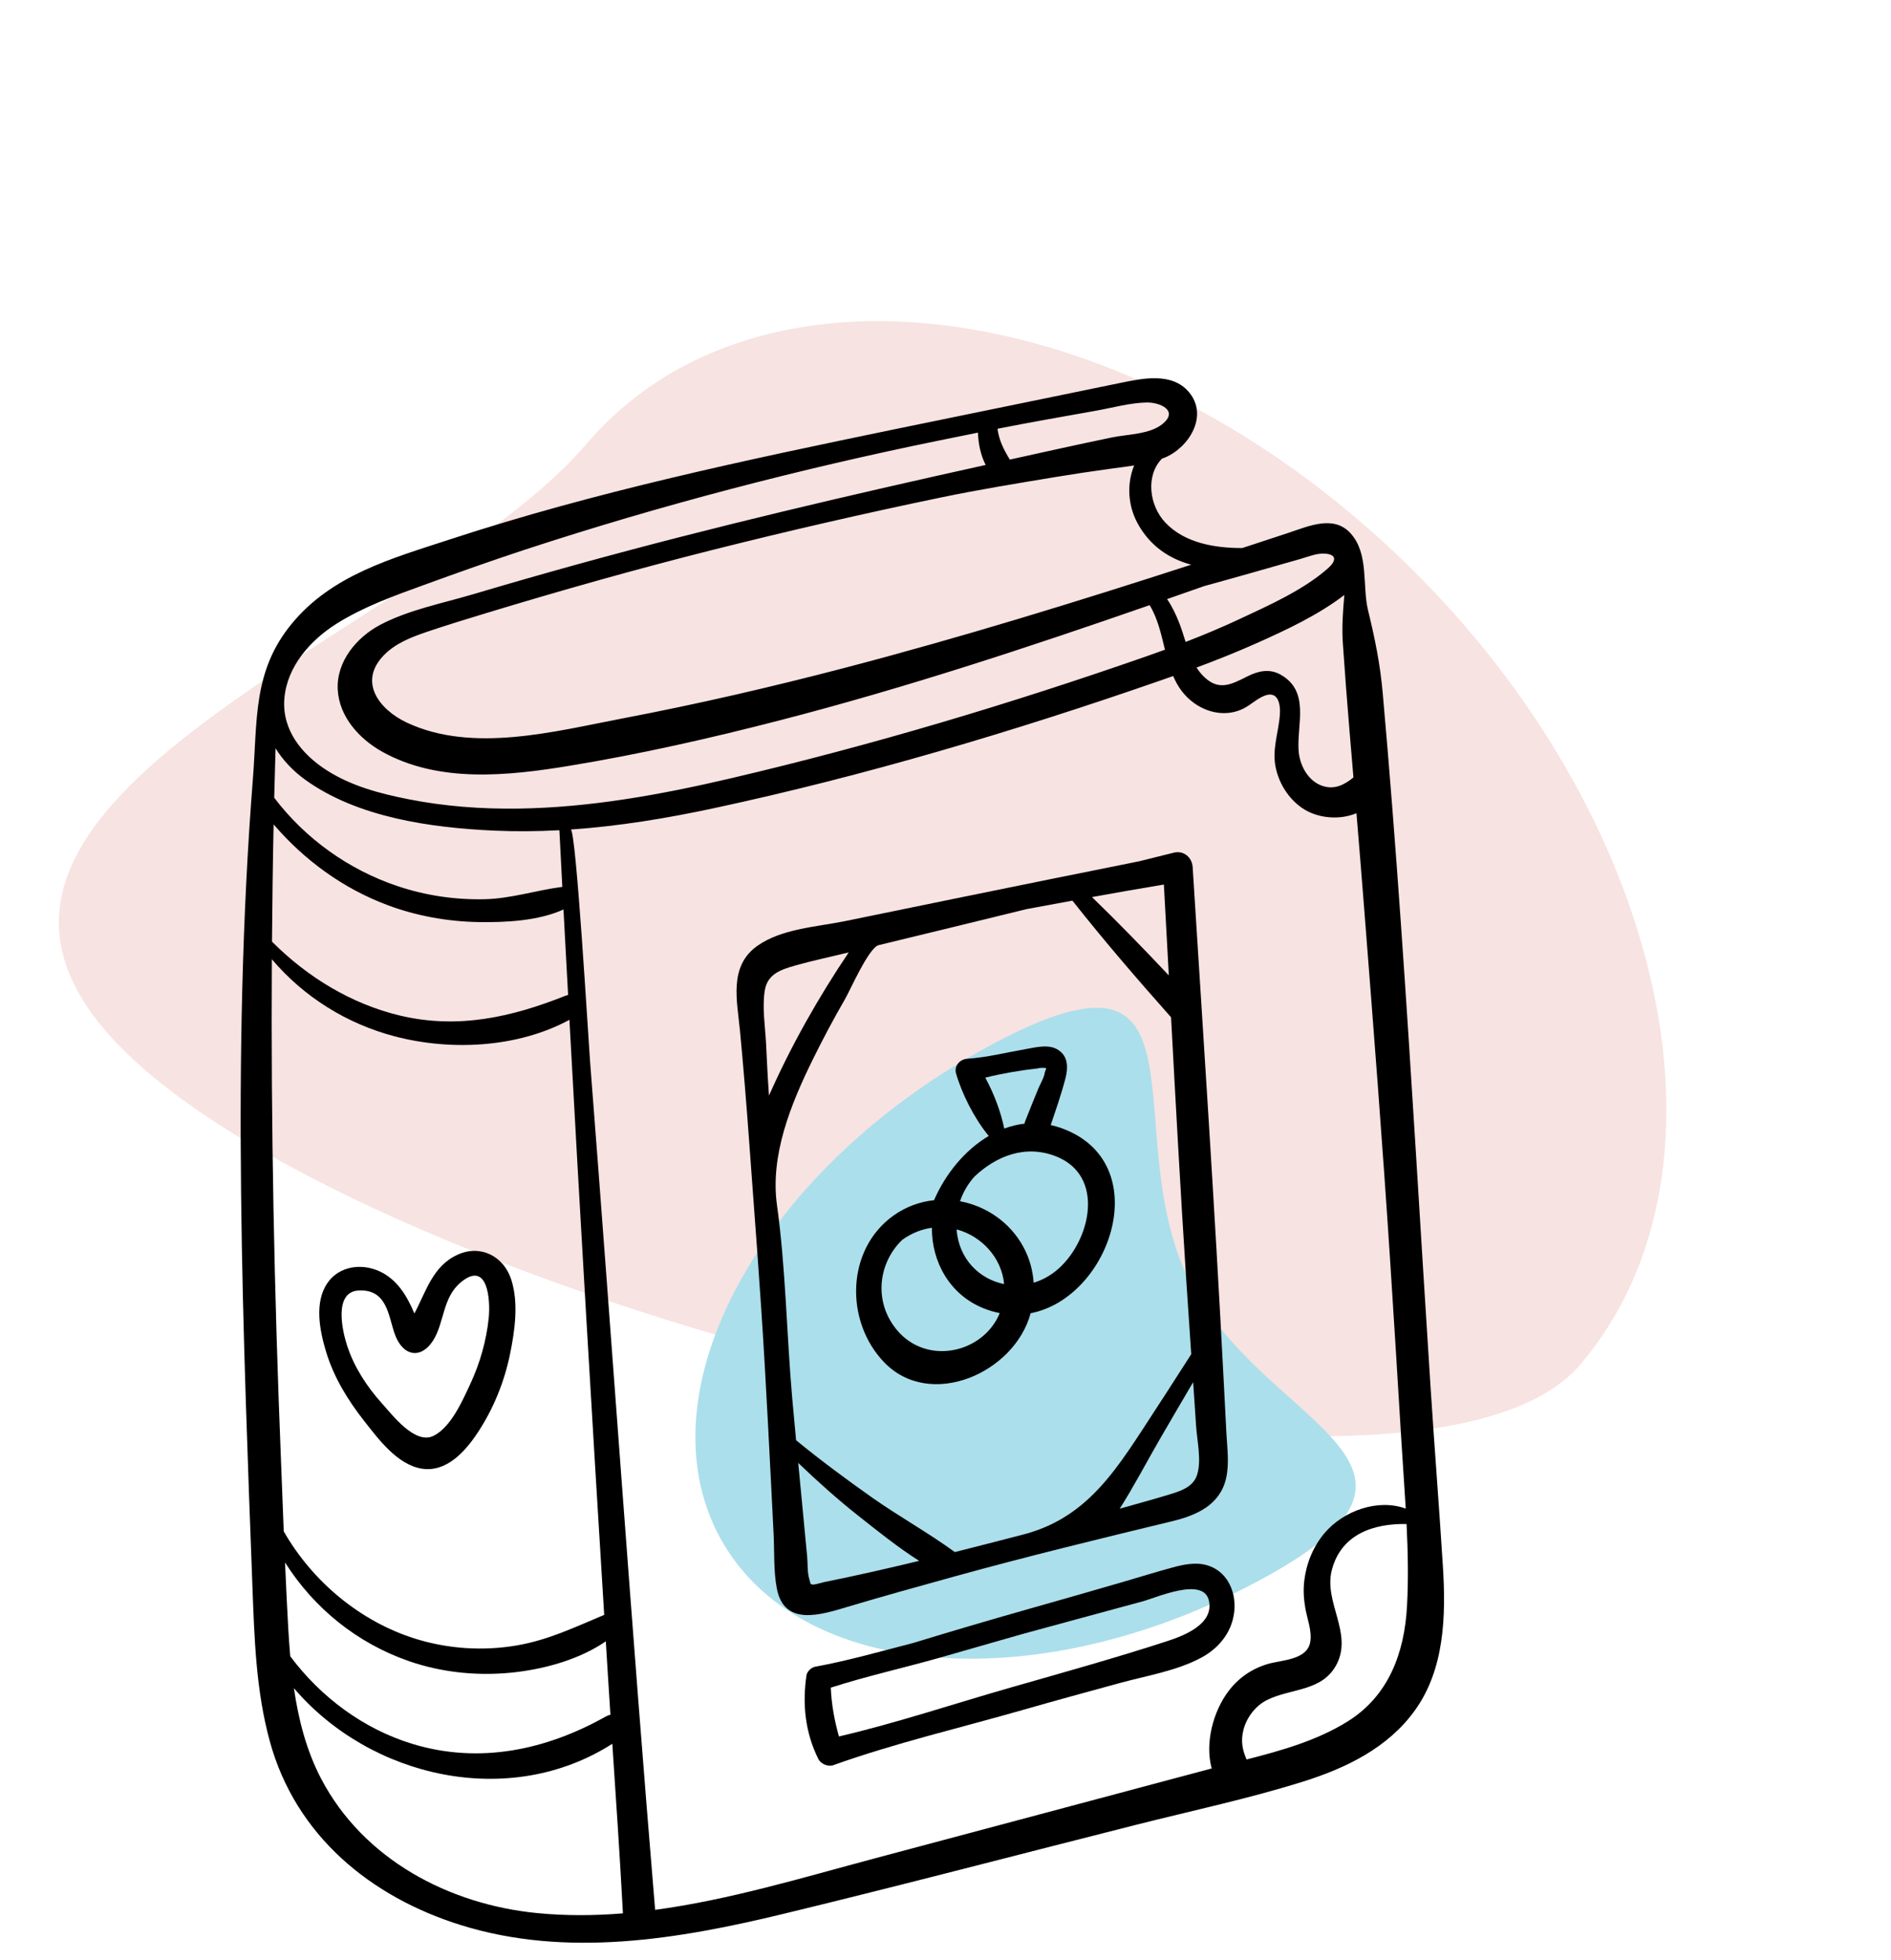 <svg width="110" height="114" viewBox="0 0 110 114" fill="none" xmlns="http://www.w3.org/2000/svg">
<g id="Group 145">
<path id="Ellipse 21" opacity="0.6" d="M91.906 79.391C82.102 90.871 23.708 76.427 7.756 61.627C-8.196 46.828 24.335 37.277 34.139 25.798C43.944 14.318 64.824 17.009 80.776 31.809C96.728 46.608 101.711 67.912 91.906 79.391Z" fill="#F2D0CD"/>
<path id="Ellipse 22" d="M57.782 60.711C70.916 53.724 64.903 65.754 69.135 74.396C73.367 83.038 86.241 85.02 73.107 92.006C59.972 98.993 45.894 97.65 41.662 89.008C37.431 80.366 44.648 67.697 57.782 60.711Z" fill="#ABDFEB"/>
<g id="Vector">
<path d="M83.933 91.102C83.715 87.613 83.438 84.126 83.213 80.638C82.634 71.673 82.123 62.703 81.492 53.742C81.177 49.262 80.832 44.784 80.433 40.31C80.282 38.605 79.977 37.135 79.581 35.504C79.231 34.061 79.647 32.197 78.551 31.008C77.569 29.943 76.126 30.605 74.942 30.996C74.05 31.291 73.157 31.585 72.264 31.877C70.665 31.882 68.914 31.585 67.792 30.401C66.836 29.391 66.639 27.646 67.592 26.677C67.643 26.658 67.695 26.642 67.744 26.622C69.153 26.045 70.323 24.187 69.16 22.807C68.176 21.64 66.466 22.005 65.172 22.273C60.808 23.178 56.44 24.058 52.076 24.961C43.338 26.768 34.648 28.596 26.152 31.381C22.761 32.492 19.304 33.444 16.966 36.285C14.696 39.043 14.979 41.895 14.711 45.3C14.393 49.345 14.199 53.399 14.095 57.456C13.891 65.469 14.042 73.487 14.299 81.498C14.413 85.056 14.546 88.614 14.68 92.172C14.794 95.222 14.883 98.331 15.697 101.291C17.201 106.766 21.553 110.338 26.82 111.977C32.964 113.889 39.46 112.801 45.569 111.321C52.433 109.66 59.267 107.865 66.114 106.134C69.334 105.319 72.616 104.626 75.788 103.631C78.29 102.847 80.729 101.674 82.303 99.487C84.042 97.073 84.112 93.962 83.933 91.102ZM78.115 37.432C78.232 39.123 78.357 40.812 78.501 42.501C78.578 43.407 78.654 44.314 78.73 45.221C78.207 45.646 77.627 45.955 76.912 45.708C76.069 45.418 75.587 44.48 75.537 43.632C75.446 42.087 76.202 40.204 74.49 39.239C73.85 38.878 73.185 39.026 72.567 39.339C71.6 39.829 70.861 40.223 69.968 39.296C69.829 39.152 69.709 38.994 69.604 38.828C70.778 38.391 71.942 37.927 73.087 37.416C74.828 36.639 76.674 35.777 78.2 34.609C78.2 34.612 78.2 34.614 78.2 34.617C78.117 35.583 78.048 36.462 78.115 37.432ZM70.035 34.094C70.946 33.842 71.858 33.591 72.767 33.331C73.72 33.06 74.672 32.787 75.626 32.517C76.068 32.391 76.59 32.171 77.056 32.201C77.809 32.249 77.703 32.654 77.255 33.05C75.817 34.323 73.807 35.212 72.084 36.018C71.061 36.497 70.02 36.933 68.968 37.339C68.851 36.975 68.742 36.611 68.61 36.268C68.414 35.761 68.186 35.282 67.89 34.846C68.431 34.656 68.973 34.467 69.514 34.277C69.688 34.216 69.862 34.155 70.035 34.094ZM69.293 32.846C62.63 35.004 55.933 37.069 49.159 38.841C44.874 39.962 40.562 40.959 36.212 41.788C32.287 42.537 27.486 43.83 23.662 42.029C22.056 41.272 20.809 39.652 22.346 38.094C23.015 37.415 23.923 37.061 24.804 36.761C25.938 36.376 27.083 36.026 28.228 35.678C32.59 34.354 36.976 33.114 41.396 32C45.815 30.887 50.258 29.866 54.719 28.939C56.923 28.482 59.149 28.119 61.368 27.751C62.451 27.572 63.535 27.409 64.623 27.261C65.064 27.2 65.521 27.146 65.975 27.074C65.546 28.114 65.596 29.375 66.172 30.436C66.888 31.755 68.015 32.501 69.293 32.846ZM60.784 24.419C61.779 24.24 62.775 24.062 63.771 23.886C64.726 23.716 65.726 23.432 66.697 23.411C67.466 23.394 68.609 23.885 67.595 24.683C66.853 25.267 65.576 25.259 64.689 25.442C62.703 25.853 60.722 26.295 58.741 26.732C58.384 26.145 58.111 25.606 58.025 24.939C58.943 24.76 59.862 24.584 60.784 24.419ZM16.542 40.63C16.696 38.758 18.062 37.23 19.579 36.277C21.153 35.288 22.928 34.654 24.665 34.023C26.619 33.314 28.577 32.615 30.552 31.967C38.441 29.381 46.526 27.275 54.655 25.616C55.399 25.464 56.144 25.313 56.888 25.164C56.908 25.807 57.047 26.474 57.336 27.044C49.407 28.799 41.509 30.639 33.677 32.8C31.627 33.366 29.582 33.952 27.544 34.558C25.754 35.09 23.775 35.469 22.112 36.346C20.748 37.066 19.564 38.474 19.646 40.104C19.727 41.69 20.9 42.976 22.217 43.715C25.511 45.564 29.56 45.13 33.122 44.543C37.237 43.866 41.309 42.944 45.346 41.902C52.625 40.025 59.773 37.667 66.874 35.199C67.348 35.974 67.545 36.89 67.766 37.79C67.419 37.917 67.07 38.042 66.721 38.164C58.794 40.931 50.68 43.359 42.507 45.272C38.456 46.22 34.317 46.975 30.147 47.032C28 47.062 25.85 46.903 23.741 46.484C22.087 46.156 20.427 45.719 18.993 44.796C17.549 43.867 16.392 42.447 16.542 40.63ZM16.029 43.525C16.455 44.211 17.032 44.834 17.758 45.357C20.82 47.562 25.097 48.148 28.755 48.314C30.018 48.371 31.28 48.358 32.54 48.29C32.596 49.389 32.654 50.488 32.71 51.586C31.195 51.778 29.744 52.268 28.189 52.304C26.474 52.343 24.767 52.09 23.139 51.546C20.3 50.598 17.765 48.791 15.951 46.401C15.974 45.442 16 44.484 16.029 43.525ZM15.916 47.951C17.705 50.033 19.946 51.673 22.534 52.643C24.229 53.279 26.047 53.603 27.855 53.633C29.385 53.657 31.307 53.571 32.778 52.9C32.865 54.558 32.957 56.216 33.047 57.875C33.002 57.882 32.955 57.894 32.907 57.913C29.769 59.163 26.656 59.871 23.294 59.077C20.448 58.404 17.883 56.839 15.822 54.77C15.84 52.498 15.868 50.225 15.916 47.951ZM16.342 84.87C15.952 75.167 15.755 65.486 15.814 55.795C17.675 57.989 20.166 59.545 22.963 60.28C26.221 61.136 30.108 60.95 33.124 59.318C33.75 70.858 34.435 82.395 35.146 93.93C33.465 94.633 31.919 95.384 30.089 95.702C28.11 96.046 26.047 95.911 24.131 95.308C20.943 94.304 18.17 91.984 16.505 89.073C16.45 87.672 16.398 86.271 16.342 84.87ZM16.765 94.666C16.693 93.405 16.635 92.144 16.581 90.882C18.258 93.535 20.763 95.567 23.773 96.615C25.807 97.323 28.01 97.516 30.141 97.245C31.844 97.028 33.765 96.486 35.24 95.468C35.281 96.128 35.321 96.788 35.362 97.449C35.409 98.213 35.459 98.977 35.509 99.741C35.427 99.757 35.342 99.785 35.254 99.834C31.771 101.794 27.885 102.622 23.986 101.433C21.149 100.568 18.656 98.716 16.883 96.335C16.835 95.776 16.797 95.219 16.765 94.666ZM31.262 111.277C26.126 110.779 21.144 108.16 18.683 103.464C17.823 101.824 17.364 100.025 17.097 98.193C21.544 103.406 29.618 105.263 35.619 101.428C35.837 104.715 36.061 108.001 36.236 111.291C34.584 111.426 32.926 111.438 31.262 111.277ZM71.464 98.363C70.584 99.525 70.075 101.364 70.485 102.863C63.919 104.616 57.353 106.368 50.786 108.12C46.645 109.225 42.404 110.51 38.109 111.087C36.734 94.635 35.604 78.157 34.321 61.698C34.23 60.537 33.51 48.228 33.2 48.25C35.996 48.056 38.776 47.599 41.514 47.012C50.277 45.133 58.992 42.539 67.459 39.597C67.72 39.506 67.982 39.414 68.243 39.322C68.503 39.927 68.871 40.474 69.468 40.9C70.306 41.498 71.394 41.684 72.332 41.213C72.752 41.002 73.104 40.651 73.54 40.474C74.327 40.154 74.498 40.914 74.45 41.574C74.37 42.665 73.966 43.608 74.224 44.718C74.433 45.621 74.964 46.448 75.72 46.981C76.599 47.599 77.897 47.723 78.906 47.301C79.059 49.143 79.209 50.986 79.353 52.829C79.893 59.714 80.43 66.602 80.876 73.495C81.098 76.941 81.313 80.387 81.52 83.833C81.598 85.13 81.695 86.437 81.772 87.748C80.146 87.157 78.151 87.875 77.053 89.169C76.393 89.948 75.997 90.913 75.872 91.925C75.805 92.469 75.837 92.99 75.929 93.529C76.036 94.153 76.323 94.858 76.22 95.493C76.046 96.564 74.563 96.545 73.741 96.788C72.82 97.062 72.046 97.594 71.464 98.363ZM81.847 93.406C81.7 96.142 80.779 98.645 78.384 100.134C76.606 101.24 74.549 101.819 72.512 102.341C72.276 101.785 72.161 101.276 72.334 100.609C72.524 99.881 73.039 99.21 73.715 98.876C75.128 98.179 76.958 98.401 77.774 96.763C78.674 94.953 76.986 93.164 77.476 91.308C78.028 89.214 79.927 88.611 81.82 88.644C81.899 90.236 81.933 91.828 81.847 93.406Z" fill="black"/>
<path d="M29.744 74.44C29.31 73.072 27.957 72.373 26.625 72.977C25.171 73.636 24.792 75.111 24.105 76.398C23.677 75.382 23.105 74.415 22.067 73.942C21.027 73.468 19.728 73.638 19.049 74.624C18.266 75.76 18.599 77.404 18.97 78.632C19.417 80.111 20.23 81.434 21.176 82.64C22.009 83.703 23.119 85.204 24.541 85.426C25.978 85.65 27.069 84.416 27.786 83.332C28.699 81.952 29.338 80.379 29.67 78.756C29.949 77.392 30.174 75.796 29.744 74.44ZM28.429 76.661C28.293 77.986 27.915 79.303 27.353 80.508C26.9 81.478 26.228 83.026 25.21 83.52C24.14 84.039 22.835 82.316 22.2 81.609C21.34 80.651 20.604 79.523 20.199 78.291C19.904 77.395 19.394 75.122 20.882 75.061C22.493 74.996 22.58 76.461 22.946 77.546C23.395 78.875 24.453 79.09 25.169 78.01C25.858 76.968 25.719 75.48 26.814 74.578C28.389 73.282 28.534 75.642 28.429 76.661Z" fill="black"/>
<path d="M71.339 83.343C71.281 82.221 71.223 81.099 71.165 79.978C70.655 70.124 69.998 60.283 69.377 50.436C69.341 49.867 68.853 49.452 68.282 49.596C67.606 49.768 66.93 49.935 66.253 50.1C62.749 50.804 59.245 51.508 55.743 52.227C53.548 52.677 51.353 53.127 49.159 53.577C47.515 53.914 45.465 54.015 44.053 55.018C42.383 56.204 42.877 58.197 43.044 59.95C43.247 62.076 43.419 64.202 43.574 66.332C43.893 70.71 44.239 75.087 44.489 79.469C44.618 81.721 44.737 83.973 44.85 86.226L45.001 89.229C45.053 90.266 44.993 91.38 45.189 92.4C45.615 94.62 47.756 93.924 49.277 93.47C51.358 92.848 53.449 92.268 55.543 91.69C59.733 90.532 63.947 89.507 68.172 88.486C69.584 88.145 70.963 87.551 71.322 85.988C71.518 85.133 71.384 84.208 71.339 83.343ZM67.703 51.449C67.8 53.21 67.895 54.972 67.99 56.734C66.529 55.185 65.049 53.66 63.52 52.178C64.913 51.927 66.307 51.681 67.703 51.449ZM44.733 63.724C44.728 63.655 44.723 63.585 44.718 63.516C44.65 62.579 44.609 61.64 44.562 60.701C44.512 59.702 44.327 58.603 44.488 57.612C44.642 56.662 45.405 56.404 46.231 56.168C47.235 55.882 48.263 55.666 49.277 55.42C49.308 55.412 49.339 55.405 49.37 55.397C47.594 58.038 46.023 60.81 44.733 63.724ZM47.917 92.028C47.788 92.055 47.319 92.21 47.226 92.157C47.189 92.136 47.168 92.135 47.155 92.142C47.144 92.084 47.12 91.994 47.078 91.856C46.956 91.46 46.992 90.959 46.953 90.543C46.852 89.479 46.751 88.415 46.649 87.352C46.578 86.598 46.505 85.845 46.433 85.091C47.55 86.161 48.703 87.196 49.913 88.153C51.044 89.048 52.223 89.996 53.465 90.788C51.622 91.234 49.772 91.656 47.917 92.028ZM62.907 87.536C61.972 88.307 60.879 88.905 59.508 89.26C58.189 89.603 56.867 89.943 55.542 90.276C53.992 89.146 52.292 88.207 50.721 87.099C49.214 86.036 47.737 84.942 46.309 83.773C46.233 82.964 46.157 82.155 46.085 81.346C45.756 77.62 45.712 73.798 45.197 70.096C44.794 67.204 45.995 64.234 47.281 61.624C47.868 60.433 48.491 59.261 49.156 58.112C49.465 57.577 50.541 55.113 51.114 54.974C52.675 54.595 54.236 54.216 55.798 53.837C57.103 53.52 58.407 53.199 59.712 52.879C60.602 52.713 61.492 52.548 62.383 52.386C64.222 54.714 66.15 56.951 68.121 59.171C68.393 64.238 68.669 69.304 68.999 74.368C69.095 75.835 69.195 77.301 69.295 78.767C68.366 80.22 67.43 81.668 66.487 83.112C65.374 84.818 64.319 86.374 62.907 87.536ZM69.615 85.841C69.369 86.517 68.635 86.741 68.006 86.933C67.054 87.225 66.09 87.481 65.133 87.754C65.97 86.442 66.698 85.035 67.476 83.694C68.115 82.591 68.759 81.492 69.406 80.394C69.463 81.252 69.521 82.111 69.579 82.969C69.637 83.821 69.915 85.017 69.615 85.841Z" fill="black"/>
<path d="M61.736 65.616C61.53 65.542 61.324 65.484 61.121 65.439C61.422 64.545 61.742 63.634 61.977 62.724C62.131 62.126 62.148 61.474 61.585 61.087C61.035 60.709 60.279 60.915 59.68 61.019C58.556 61.215 57.404 61.507 56.266 61.583C55.839 61.611 55.485 61.995 55.615 62.443C55.96 63.633 56.678 65.061 57.515 66.074C56.116 66.897 54.986 68.304 54.339 69.799C54.337 69.803 54.337 69.807 54.335 69.81C53.511 69.898 52.7 70.186 51.979 70.7C49.212 72.671 49.14 76.848 51.423 79.23C54.102 82.026 59.011 79.868 59.952 76.385C64.632 75.484 67.276 67.598 61.736 65.616ZM57.314 62.681C58.308 62.436 59.373 62.253 60.346 62.147C60.516 62.102 60.689 62.096 60.864 62.131C60.834 62.217 60.803 62.303 60.772 62.389C60.759 62.63 60.482 63.11 60.392 63.335C60.138 63.965 59.874 64.592 59.631 65.226C59.613 65.272 59.603 65.316 59.595 65.359C59.19 65.404 58.797 65.502 58.417 65.643C58.22 64.664 57.807 63.584 57.314 62.681ZM52.165 77.35C50.777 75.671 51.118 73.416 52.489 72.112C52.747 71.925 53.037 71.764 53.361 71.635C53.642 71.524 53.926 71.453 54.209 71.414C54.192 73.389 55.246 75.309 57.212 76.097C57.53 76.225 57.846 76.316 58.156 76.377C57.195 78.717 53.901 79.448 52.165 77.35ZM55.645 71.507C57.092 71.896 58.264 73.139 58.41 74.689C56.978 74.403 55.772 73.242 55.645 71.507ZM61.567 73.8C61.123 74.194 60.632 74.459 60.128 74.609C60.08 73.901 59.89 73.195 59.537 72.54C58.756 71.089 57.359 70.153 55.846 69.871C56.026 69.333 56.313 68.856 56.678 68.443C57.949 67.239 59.639 66.562 61.417 67.255C64.296 68.377 63.455 72.126 61.567 73.8Z" fill="black"/>
<path d="M70.191 91.036C69.535 90.853 68.83 91.003 68.192 91.177C67.245 91.435 66.306 91.727 65.364 92.002C63.516 92.542 61.664 93.069 59.811 93.594C57.572 94.229 55.344 94.885 53.122 95.564C51.225 96.052 49.335 96.595 47.412 96.947C47.194 96.987 46.944 97.226 46.912 97.451C46.665 99.14 46.84 100.774 47.603 102.314C47.745 102.6 48.171 102.779 48.475 102.671C52.078 101.382 55.87 100.501 59.548 99.445C61.396 98.915 63.25 98.411 65.104 97.903C66.672 97.473 68.442 97.193 69.888 96.414C70.985 95.823 71.76 94.801 71.812 93.529C71.856 92.426 71.302 91.345 70.191 91.036ZM67.921 95.449C64.912 96.429 61.85 97.282 58.808 98.151C55.49 99.099 52.166 100.217 48.801 101.002C48.54 100.068 48.367 99.137 48.328 98.163C50.417 97.489 52.577 97.015 54.687 96.414C56.272 95.963 57.856 95.508 59.44 95.053C61.776 94.42 64.111 93.778 66.451 93.149C67.297 92.921 70.005 91.696 70.321 93.096C70.628 94.452 68.903 95.129 67.921 95.449Z" fill="black"/>
</g>
</g>
</svg>
